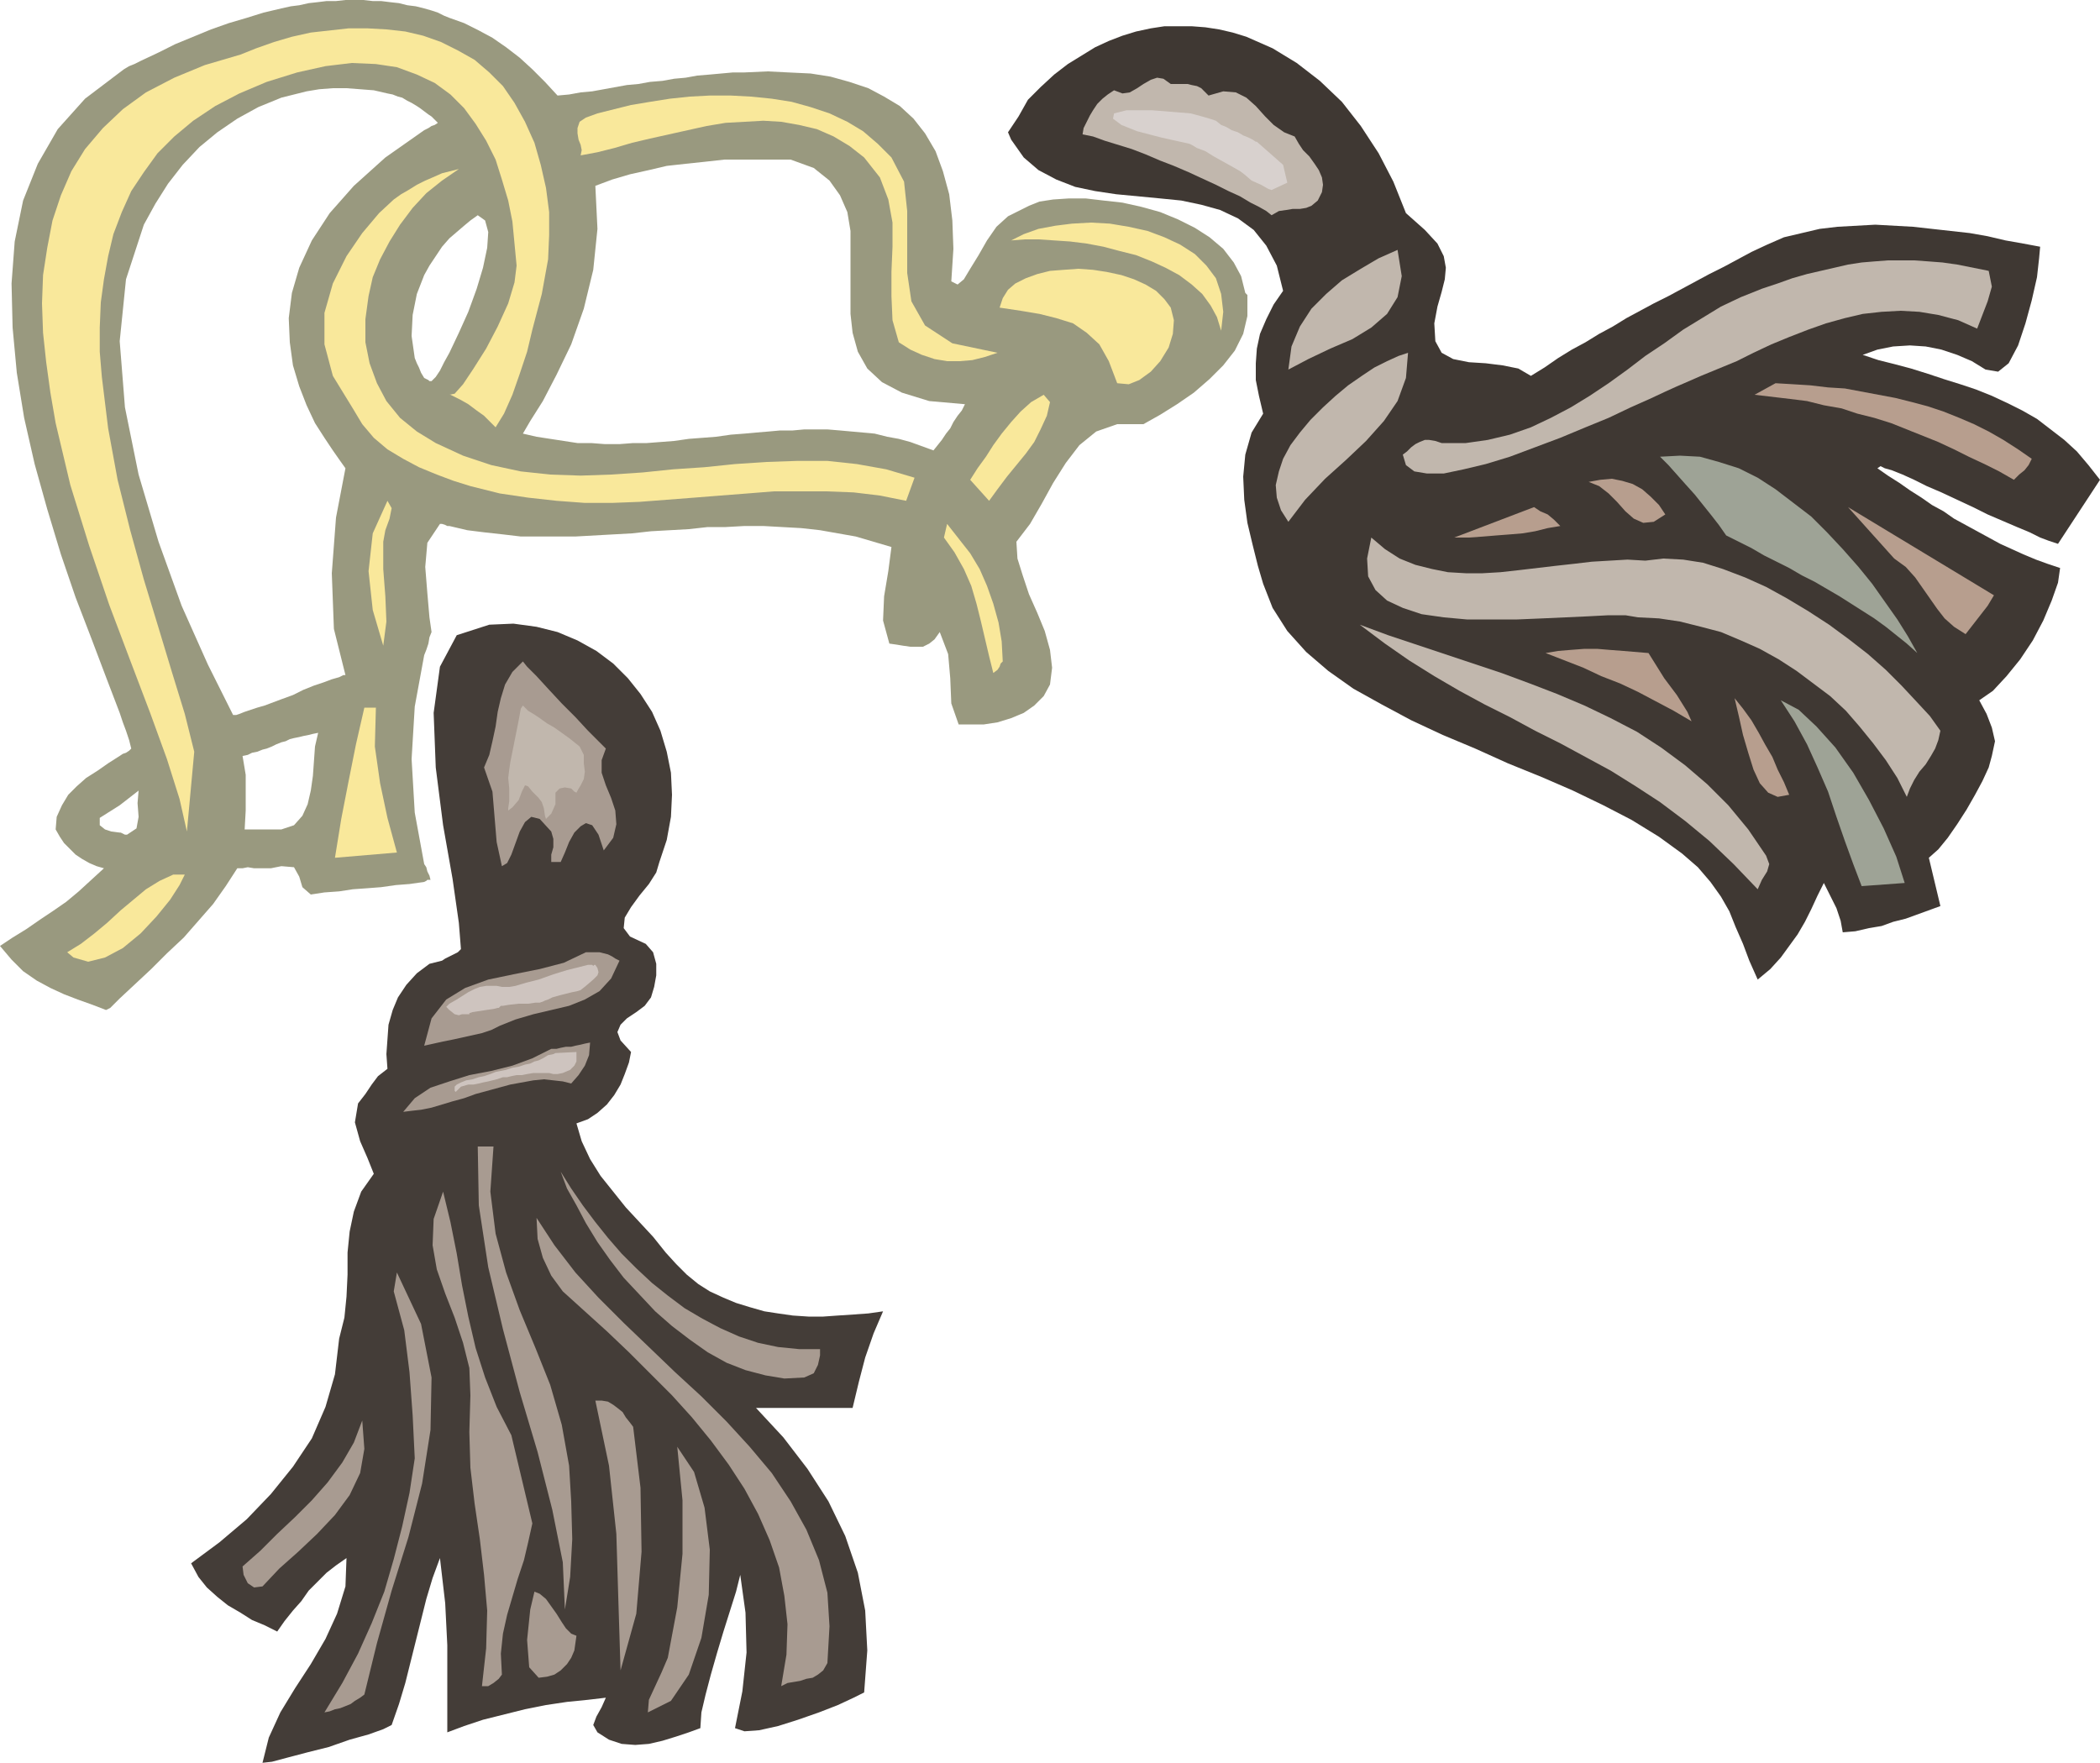 <svg xmlns="http://www.w3.org/2000/svg" fill-rule="evenodd" height="1.679in" preserveAspectRatio="none" stroke-linecap="round" viewBox="0 0 2000 1679" width="192"><style>.pen1{stroke:none}.brush4{fill:#f9e89b}.brush5{fill:#c1b7ad}.brush6{fill:#b79e8e}.brush7{fill:#9ea396}.brush9{fill:#a89b91}</style><path class="pen1" style="fill:#3f3833" d="m979 95 12-12 13-12 13-10 13-8 13-8 13-6 13-5 13-4 14-3 13-2h26l13 1 13 2 13 3 13 4 25 11 23 14 22 17 21 20 18 23 17 26 14 27 12 30 18 16 12 13 6 12 2 11-1 11-3 12-4 14-3 16 1 17 6 11 11 6 15 3 16 1 16 2 15 3 12 7 13-8 13-9 13-8 13-7 13-8 13-7 13-8 13-7 13-7 14-7 13-7 13-7 13-7 14-7 13-7 13-7 15-7 16-7 17-4 17-4 17-2 18-1 18-1 18 1 18 1 18 2 18 2 18 2 17 3 17 4 17 3 16 3-1 11-2 18-5 22-6 22-7 21-9 17-10 8-12-2-13-8-14-6-15-5-15-3-15-1-16 1-15 3-14 5 15 5 16 4 15 4 16 5 15 5 16 5 15 5 15 6 15 7 14 7 14 8 13 10 13 10 12 11 11 13 11 14-40 61-3-1-6-2-8-3-10-5-12-5-14-6-14-6-14-7-15-7-15-7-14-6-12-6-11-5-10-4-7-2-4-2-3 2 10 7 11 7 10 7 11 7 10 7 11 6 10 7 11 6 11 6 11 6 11 6 11 5 11 5 12 5 11 4 12 4-2 14-6 17-8 19-10 19-12 18-13 16-13 14-13 9 7 13 5 13 3 13-3 14-3 11-6 13-7 13-8 14-9 14-9 13-9 11-9 8 11 46-11 4-11 4-11 4-12 3-11 4-12 2-13 3-12 1-2-11-4-12-6-12-6-12-6 12-6 13-6 12-7 12-8 11-8 11-10 11-12 10-8-18-6-16-7-16-6-15-8-14-10-14-12-14-15-13-22-16-26-16-27-14-29-14-30-13-32-13-31-14-31-13-30-14-28-15-27-15-24-17-21-18-18-20-14-22-9-23-5-17-5-20-5-21-3-22-1-22 2-21 6-21 11-18-4-17-3-15v-16l1-14 3-14 6-14 7-14 9-13-6-24-10-19-12-15-15-11-17-8-18-5-19-4-20-2-21-2-21-2-20-3-19-4-18-7-17-9-14-12-12-17-3-7 4-6 6-9 9-16z"/><path class="pen1" d="m1186 279 1 1 1 1v20l-4 17-8 16-11 14-13 13-15 13-16 11-16 10-16 9h-25l-20 7-16 13-13 17-12 19-11 20-11 19-13 17 1 16 5 16 6 18 8 18 7 17 5 18 2 17-2 16-6 11-9 9-10 7-12 5-13 4-13 2h-24l-7-20-1-24-2-23-8-21-5 7-5 4-6 3h-12l-7-1-6-1-7-1-6-22 1-23 4-24 3-23-17-5-17-5-17-3-17-3-18-2-18-1-18-1h-18v-88l11-1 12-1 11-1h12l11-1h22l12 1 11 1 11 1 11 1 12 3 11 2 11 3 11 4 11 4 4-5 4-5 4-6 4-5 3-6 4-6 4-5 3-6-34-3-26-8-19-10-14-13-9-16-5-18-2-18v-79l-3-18-7-16-10-14-15-12-22-8h-44V69l22-1 20 1 21 1 19 3 18 5 18 6 15 8 15 9 13 12 11 14 10 17 7 19 6 22 3 25 1 27-2 31 6 3 6-5 6-10 8-13 8-14 9-13 11-10 12-6 8-4 10-4 13-2 15-1h16l17 2 18 2 18 4 18 5 17 7 16 8 14 9 13 11 10 13 7 13 4 16zM709 501l-18 1h-17l-18 2-18 1-18 1-18 2-18 1-18 1-18 1h-52l-17-2-18-2-16-2-17-4V336l9-19 9-20 8-22 6-20 4-19 1-15-3-11-7-5-7 5-6 5-7 6-7 6V17l14 5 14 7 13 7 13 9 13 10 12 11 12 12 12 13 11-1 11-2 11-1 11-2 11-2 11-2 11-1 11-2 12-1 11-2 11-1 11-2 12-1 11-1 11-1h11v83h-19l-18 2-19 2-18 2-17 4-18 4-17 5-16 6 2 41-4 39-9 37-12 34-14 29-13 25-12 19-7 12 13 3 13 2 13 2 13 2h13l13 1h14l13-1h13l13-1 13-1 14-2 13-1 13-1 14-2 13-1v88zm-281 0h-2l-2-1-3-1h-2l-12 18-2 23 2 25 2 23 2 14-2 5-1 6-2 6-2 5V360l2 1 2 1 1 1h2l4-4 4-6 4-8 5-9v165zm-24 322 2 3 1 4 2 4 1 4h-3l-1 1-2 1v-17zm0-815 7 2 6 2 6 3 5 2v210l-7 8-6 9-6 9-5 9V124l4-2 3-2 3-1 3-2-3-3-3-3-3-2-4-3V8zm0 616-9 49-3 50 3 51 9 49v17l-14 2-13 1-14 2-13 1-14 1-13 2-14 1-13 2-8-7-3-10-5-9-12-1v-35l12-4 8-9 5-11 3-13 2-14 1-14 1-14 3-13-5 1-4 1-5 1-4 1-5 1-4 1-4 2-4 1v-41l11-4 10-5 10-4 9-3 8-3 7-2 4-2h2l-11-44-2-53 4-53 9-47-5-7-7-10-8-12-9-14-8-17-7-18-6-20-3-22-1-23 3-24 7-24 12-26 17-26 23-26 30-27 37-26v138l-7 18-4 20-1 20 3 21 2 5 2 4 2 5 3 5v264zM268 8l9-2 8-1 9-2 9-1 8-1h9l9-1h17l9 1h8l8 1 9 1 8 2 8 1 8 2v98l-4-3-3-2-5-3-4-2-5-3-4-1-5-2-5-1-13-3-13-1-13-1h-13l-13 1-12 2-12 3-12 3V8zm0 817-5 1-5 1h-16l-6-1-5 1h-5l-11 17-12 17-14 16-14 16-16 15-15 15-15 14-15 14V793h1l2 1 2 1h2l9-6 2-11-1-13 1-12-18 14v-47l3-2 3-1 3-2 2-2-2-8-3-9-3-8-3-9V69l4-3 5-3 5-2 6-3 17-8 16-8 17-7 17-7 17-6 17-5 16-5 17-4v85l-22 9-20 11-19 13-17 14-16 17-14 18-12 19-11 20-17 52-6 59 5 63 13 64 19 64 22 61 25 56 24 48h3l3-1 5-2 6-2 6-2 7-2 8-3 8-3v41l-5 2-4 2-5 2-4 1-5 2-5 1-4 2-5 1 3 18v34l-1 18h35v35zM114 951l-3 3-3 3-3 3-4 2-13-5-14-5-13-5-13-6-13-7-13-9-11-11-11-13 12-8 13-8 13-9 12-8 13-9 12-10 12-11 12-11-7-2-7-3-7-4-6-4-5-5-6-6-4-6-4-7 1-12 5-11 6-10 8-8 9-8 11-7 10-7 11-7v47l-19 12v7l5 4 6 2 8 1v158zm0-272-13-34-14-37-15-39-14-41-13-43-12-43-10-44-7-43-4-43-1-42 3-40 8-39 14-35 19-33 26-29 33-25v610z" style="fill:#99997f"/><path class="pen1 brush4" d="m490 98 10 18 9 20 6 21 5 22 3 23v22l-1 23-4 22-2 11-4 15-5 19-5 21-7 21-7 20-8 18-8 13-5-5-6-6-7-5-8-6-7-4-6-3-4-2h-1l5-1 8-9 10-15 12-19 11-21 10-22 6-20 2-16-2-21-2-21-4-20-6-20-6-19-9-18-10-16-11-15-13-13-15-11-17-8-19-7-20-3-23-1-25 3-27 6-29 9-26 11-23 12-21 14-18 15-16 16-13 18-12 18-9 20-8 21-5 21-4 22-3 22-1 24v23l2 24 6 49 9 49 12 48 13 47 14 46 13 43 12 39 9 36-7 76-7-31-12-38-16-44-19-50-20-53-19-56-18-58-14-59-5-29-4-29-3-28-1-28 1-27 4-26 5-26 8-24 10-23 13-21 17-20 19-18 22-16 27-14 29-12 34-10 15-6 17-6 17-5 18-4 18-2 18-2h18l18 1 18 2 17 4 17 6 16 8 16 9 14 12 13 13 11 16z"/><path class="pen1 brush5" d="m1151 91 14-4 12 1 10 5 9 8 9 10 8 8 10 7 10 4 4 7 4 6 6 6 5 7 4 6 3 7 1 7-1 7-4 8-6 5-5 2-6 1h-7l-6 1-7 1-7 4-5-4-7-4-8-4-10-6-11-5-12-6-13-6-13-6-14-6-13-5-14-6-13-5-13-4-13-4-11-4-10-2 1-6 3-6 3-6 3-5 4-6 5-5 5-4 6-4 8 3 7-1 7-4 6-4 7-4 6-2 6 1 7 5h16l4 1 5 1 4 2 3 3 4 4z"/><path class="pen1 brush4" d="m849 150 12 23 3 28v59l4 27 13 23 26 17 43 9-12 4-12 3-12 1h-12l-12-2-12-4-11-5-11-7-6-21-1-23v-23l1-24v-23l-4-22-8-21-15-19-14-11-15-9-16-7-17-4-17-3-17-1-18 1-18 1-18 3-18 4-18 4-18 4-17 4-17 5-16 4-16 3 1-5-1-5-2-5-1-6v-5l2-6 6-4 11-4 16-4 16-4 18-3 19-3 19-2 19-1h20l19 1 20 2 19 3 18 5 18 6 17 8 15 9 14 12 13 13zm-412 11-16 11-15 12-13 14-12 16-10 16-9 17-7 17-4 18-3 22v22l4 20 7 19 9 17 13 16 16 13 18 11 26 12 27 9 28 6 28 3 29 1 29-1 30-2 29-3 30-2 29-3 30-2 29-1h29l28 3 28 5 27 8-8 22-25-5-25-3-26-1h-50l-25 2-26 2-25 2-26 2-26 2-26 1h-26l-27-2-27-3-27-4-28-7-16-5-16-6-17-7-15-8-15-9-13-11-11-13-9-15-19-31-8-30v-30l8-28 13-26 15-22 16-19 14-13 7-5 7-4 8-5 8-4 7-3 9-4 8-2 8-2zm726 154-4-13-6-11-8-11-10-9-12-9-13-7-13-6-15-6-16-4-15-4-16-3-16-2-15-1-15-1h-13l-13 1 12-6 14-5 16-3 16-2 18-1 18 1 18 3 18 4 16 6 15 7 14 9 11 11 9 12 5 15 2 17-2 18z"/><path class="pen1 brush5" d="m1227 352 3-22 8-19 11-17 14-14 15-13 18-11 17-10 18-8 4 25-4 20-10 16-15 13-18 11-21 9-21 10-19 10zm667-94 3 15-4 14-5 13-5 13-18-8-19-5-18-3-18-1-18 1-18 2-17 4-18 5-17 6-18 7-17 7-17 8-16 8-17 7-17 7-16 7-7 3-11 5-15 7-18 8-21 10-22 9-24 10-24 9-24 9-23 7-21 5-19 4h-16l-12-2-8-6-3-10 4-3 4-4 4-3 4-2 5-2h4l6 1 6 2h23l21-3 21-5 20-7 19-9 19-10 18-11 18-12 18-13 17-13 18-12 18-13 18-11 18-11 19-9 20-8 15-5 14-5 14-4 13-3 13-3 13-3 13-2 12-1 13-1h25l14 1 13 1 14 2 15 3 15 3z"/><path class="pen1 brush4" d="m1064 365-8-21-9-16-12-11-13-9-16-5-16-4-18-3-20-3 3-9 5-8 7-6 10-5 11-4 12-3 13-1 14-1 14 1 13 2 14 3 12 4 11 5 10 6 8 8 6 8 3 12-1 13-4 13-8 13-9 10-11 8-10 4-11-1z"/><path class="pen1 brush5" d="m1227 497-7-11-4-12-1-12 3-13 4-12 7-13 9-12 10-12 12-12 12-11 12-10 13-9 12-8 12-6 11-5 9-3-2 24-8 22-13 19-17 19-19 18-20 18-19 20-16 21z"/><path class="pen1 brush6" d="m1935 437-3 6-4 5-5 4-5 5-14-8-14-7-15-7-14-7-15-7-15-6-15-6-15-6-16-5-16-4-15-5-17-3-16-4-16-2-17-2-17-2 20-11 17 1 16 1 17 2 16 1 16 3 16 3 16 3 16 4 15 4 15 5 15 6 14 6 14 7 14 8 14 9 13 9z"/><path class="pen1 brush4" d="m1000 383-3 13-6 13-6 12-8 11-9 11-9 11-9 12-8 11-18-20 7-11 8-11 7-11 8-11 9-11 9-10 10-9 12-7 6 7z"/><path class="pen1 brush7" d="m1826 622-10-9-10-8-10-8-11-8-11-7-11-7-11-7-12-7-12-7-12-6-12-7-12-6-12-6-12-7-12-6-12-6-7-10-7-9-8-10-8-10-9-10-8-9-8-9-8-8 19-1 19 1 18 5 19 6 18 9 17 11 17 13 17 13 15 15 15 16 15 17 13 16 12 17 12 17 10 16 9 16z"/><path class="pen1 brush6" d="m1586 490-11 7-10 1-9-4-8-7-8-9-8-8-9-7-10-4 11-2 11-1 10 2 10 3 9 5 8 7 8 8 6 9z"/><path class="pen1 brush4" d="M365 516v26l2 26 1 24-3 23-10-34-4-37 4-36 14-31 4 7-2 10-4 11-2 11z"/><path class="pen1 brush6" d="m1486 501-12 2-12 3-12 2-12 1-13 1-12 1-14 1h-14l76-29 6 4 7 3 6 5 6 6zm413 66-6 10-7 9-7 9-7 9-11-7-9-8-7-9-7-10-7-10-7-10-9-10-11-8-44-49 139 84z"/><path class="pen1 brush4" d="m955 630-2 2-1 3-2 3-4 3-4-16-4-17-4-17-4-16-5-17-7-16-9-16-10-14 3-13 11 14 11 14 9 15 7 16 6 17 5 18 3 18 1 19z"/><path class="pen1 brush5" d="m1848 696-2 9-3 8-4 7-5 8-6 7-5 8-4 8-3 8-9-18-11-17-12-16-13-16-13-15-15-14-16-12-16-12-17-11-18-10-18-8-19-8-19-5-20-5-20-3-20-1-12-2h-16l-19 1-22 1-22 1-24 1h-48l-22-2-21-3-18-6-15-7-11-10-7-13-1-17 4-20 13 11 14 9 15 6 16 4 15 3 17 1h16l17-1 18-2 17-2 17-2 18-2 17-2 17-1 17-1 17 1 17-2 19 1 19 3 19 6 21 8 20 9 20 11 20 12 20 13 19 14 18 14 17 15 15 15 14 15 13 14 10 14z"/><path class="pen1" style="fill:#443d38" d="m623 940-3 10-6 8-8 6-9 6-6 6-3 7 3 8 10 11-2 10-4 11-4 10-6 10-7 9-9 8-9 6-11 4 5 17 8 17 10 16 12 15 12 15 13 14 13 14 12 15 10 11 10 10 11 9 11 7 13 6 12 5 13 4 14 4 13 2 14 2 15 1h14l14-1 15-1 14-1 14-2-9 21-8 23-6 23-6 25h-92l26 28 23 30 20 31 16 33 12 35 7 36 2 38-3 40-10 5-15 7-18 7-20 7-19 6-18 4-14 1-9-3 7-35 4-37-1-38-5-36-4 16-6 19-6 19-6 20-6 21-5 19-4 17-1 15-11 4-12 4-13 4-13 3-13 1-13-1-12-4-11-7-4-7 3-8 5-9 4-9-17 2-20 2-20 3-20 4-20 5-20 5-18 6-16 6v-83l-2-40-5-43-7 19-6 20-5 20-5 20-5 20-5 20-6 20-7 20-8 4-14 5-18 5-20 7-20 5-19 5-15 4-9 1 6-24 11-24 14-23 15-23 14-24 11-24 8-26 1-27-10 7-9 7-8 8-9 9-7 10-8 9-8 10-7 10-12-6-12-5-11-7-12-7-10-8-10-9-8-10-7-13 27-20 26-22 23-24 21-26 18-27 13-30 9-31 4-34 5-20 2-20 1-21v-21l2-20 4-19 7-19 12-17-6-15-7-16-5-18 3-18 7-9 6-9 6-8 9-7-1-14 1-14 1-14 4-14 5-12 8-12 10-11 12-9 4-1 4-1 4-1 3-2 4-2 4-2 4-2 3-3-2-25-6-42-9-51-7-55-2-52 6-44 16-30 31-10 23-1 22 3 20 5 19 8 18 10 16 12 14 14 12 15 11 17 8 18 6 20 4 20 1 21-1 21-4 22-7 21-3 10-7 11-9 11-8 11-6 10-1 10 6 8 15 7 7 8 3 11v11l-2 11z"/><path class="pen1 brush5" d="m1682 815 3 8-2 7-5 8-4 9-23-24-23-22-23-19-24-18-23-15-24-15-24-13-24-13-24-12-24-13-24-12-24-13-24-14-24-15-23-16-24-18 27 10 27 9 27 9 27 9 27 9 27 10 26 10 26 11 25 12 25 13 23 15 23 17 21 18 20 20 19 23 17 25z"/><path class="pen1 brush6" d="m1611 687-17-10-17-9-17-9-17-8-18-7-17-8-18-7-18-7 12-2 12-1 13-1h12l12 1 13 1 12 1 12 1 5 8 5 8 5 8 6 8 6 8 5 8 5 8 4 9z"/><path class="pen1 brush9" d="m577 713-4 11v12l4 12 5 12 4 12 1 13-3 13-9 12-5-15-6-9-6-2-5 3-6 6-5 9-4 10-4 9h-9v-7l2-7v-8l-2-7-11-12-8-2-6 5-5 9-4 11-4 11-4 8-5 3-5-23-2-24-2-24-8-23 5-12 3-13 3-14 2-14 3-13 4-13 7-12 10-10 4 5 9 9 11 12 13 14 13 13 12 13 10 10 7 7z"/><path class="pen1 brush6" d="m1704 757-11 2-9-4-8-9-6-13-5-16-5-17-4-18-4-17 8 10 8 11 7 12 6 11 7 12 5 12 6 12 5 12z"/><path class="pen1 brush7" d="m1814 841-41 3-8-21-8-22-8-23-8-24-10-23-10-22-12-22-13-20 17 9 17 16 18 20 17 24 15 26 14 27 12 27 8 25z"/><path class="pen1 brush4" d="m358 674-1 37 5 35 7 33 9 33-59 5 6-37 7-36 7-35 8-35h11zM176 833l-5 10-9 14-13 16-15 16-17 14-17 9-16 4-14-4-6-5 13-8 13-10 12-10 13-12 12-10 12-10 13-8 13-6h11z"/><path class="pen1 brush9" d="m590 915-8 17-11 12-14 8-15 6-17 4-17 4-17 5-15 6-8 4-9 3-9 2-9 2-9 2-10 2-9 2-9 2 7-26 14-18 18-11 22-8 24-5 25-5 23-6 21-10h13l4 1 4 1 4 2 3 2 4 2zm-46 117-8-2-9-1-9-1-10 1-11 2-11 2-11 3-11 3-11 3-11 4-11 3-10 3-10 3-10 2-9 1-8 1 11-13 15-10 18-6 19-6 21-4 20-5 19-7 18-9h5l4-1 5-1h5l4-1 5-1 4-1 5-1-1 12-4 10-6 9-7 8zm-74 60-3 43 5 40 10 37 13 36 15 36 14 35 11 38 7 39 2 34 1 36-2 36-5 31-2-45-10-50-14-55-17-57-16-60-14-59-9-59-1-56h15zm311 193v6l-2 9-4 8-9 4-19 1-18-3-19-5-18-7-18-10-17-12-17-13-16-14-15-16-15-16-13-17-12-17-11-18-9-17-9-16-6-16 10 16 11 16 12 16 12 15 13 15 14 14 15 14 15 12 16 12 17 10 17 9 18 8 18 6 19 4 20 2h20zm-294 82 20 84-4 18-4 17-6 18-5 17-5 17-4 18-2 19 1 20-3 4-5 4-5 3h-6l4-36 1-36-3-34-4-34-5-34-4-34-1-34 1-35-1-26-6-24-8-24-9-23-8-23-4-23 1-25 9-26 7 29 6 30 5 30 6 30 7 30 9 28 11 28 14 27zm301 217-4 7-5 4-5 3-6 1-6 2-6 1-6 1-6 3 5-30 1-29-3-27-5-27-9-26-11-25-13-24-15-23-17-23-18-22-19-21-21-21-20-20-21-20-21-19-21-19-11-15-8-17-5-18-1-20 17 26 20 26 22 24 24 24 24 23 25 24 25 23 24 24 22 24 21 25 18 27 15 27 12 29 8 31 2 32-2 35zm-441 30-4 3-5 3-4 3-5 2-5 2-5 1-5 2-5 1 17-28 15-28 13-29 12-30 9-31 8-31 7-32 5-33-2-41-3-41-5-40-10-37 3-18 23 49 10 51-1 50-8 51-13 51-16 51-14 50-12 49zm256-255 7 58 1 61-5 59-15 54-2-64-2-66-7-65-13-62h6l6 1 5 3 4 3 5 4 3 5 4 5 3 4zm-372 133 17-15 16-16 17-16 16-16 15-17 14-19 11-19 8-21 2 27-4 23-10 21-14 19-17 18-18 17-18 16-16 17-8 1-6-4-4-8-1-8z"/><path class="pen1 brush9" d="m617 1631 1-12 6-13 6-13 6-14 9-48 5-51v-51l-5-51 16 24 10 34 5 40-1 43-7 41-12 35-17 25-22 11zm-68-73-1 7-1 7-3 7-4 6-6 6-6 4-7 2-8 1-9-10-2-26 3-29 4-17 5 2 6 5 5 7 5 7 5 8 4 6 5 5 5 2z"/><path class="pen1 brush5" d="m498 672-2 3-2 11-3 15-3 15-2 10-1 7-1 8 1 10v12l-1 7v2l4-3 6-7 3-8 3-6 3 1 4 5 3 3 3 3 3 4 2 6 1 7 1 3 5-5 4-9v-11l4-4 5-1 6 1 3 3 2 1 1-2 3-5 3-6 1-7-1-8v-8l-4-8-10-8-7-5-7-5-7-4-7-5-6-4-5-3-3-3-2-2z"/><path class="pen1" d="M564 919h-4l-8 2-12 3-13 4-14 5-12 3-10 3-6 1h-7l-5-1h-10l-6 1-5 2-6 3-11 7-7 4-3 3 3 3 5 4 4 1 3-1h7v-1l3-1 13-2 7-1 4-1h1l1-1 1-1h2l6-1 9-1h9l7-1h4l3-1 2-1 3-1 4-2 7-2 12-3 5-1 3-1 5-4 7-6 4-4 1-3-1-4-2-3h-1l-1 1-1-1zm-15 83-20 1-2 1-5 1-5 3-4 2-4 1-4 2-5 1-6 2-6 1-6 2-5 1-5 1-5 2-6 2-5 1-6 2-6 1-5 2-4 2-2 2v4l1 1 1-1 2-2 2-2 7-2h5l5-1 4-1 5-1 4-1 4-1 3-1 3-1h4l4-1 5-1h5l5-1 6-1h15l4 1h4l5-1 7-3 4-4 2-4v-9z" style="fill:#cec4bf"/><path class="pen1" style="fill:#d8d1ce" d="m1133 137 2 1 5 3 8 3 8 5 9 5 9 5 7 4 4 3 7 6 9 4 7 4 3 1 15-7-4-17-25-22h-1l-3-2-4-2-5-2-5-3-6-2-5-3-5-2-5-4-6-2-7-2-11-3-37-3h-24l-12 3-1 5 8 6 15 6 23 6 27 6z"/></svg>
